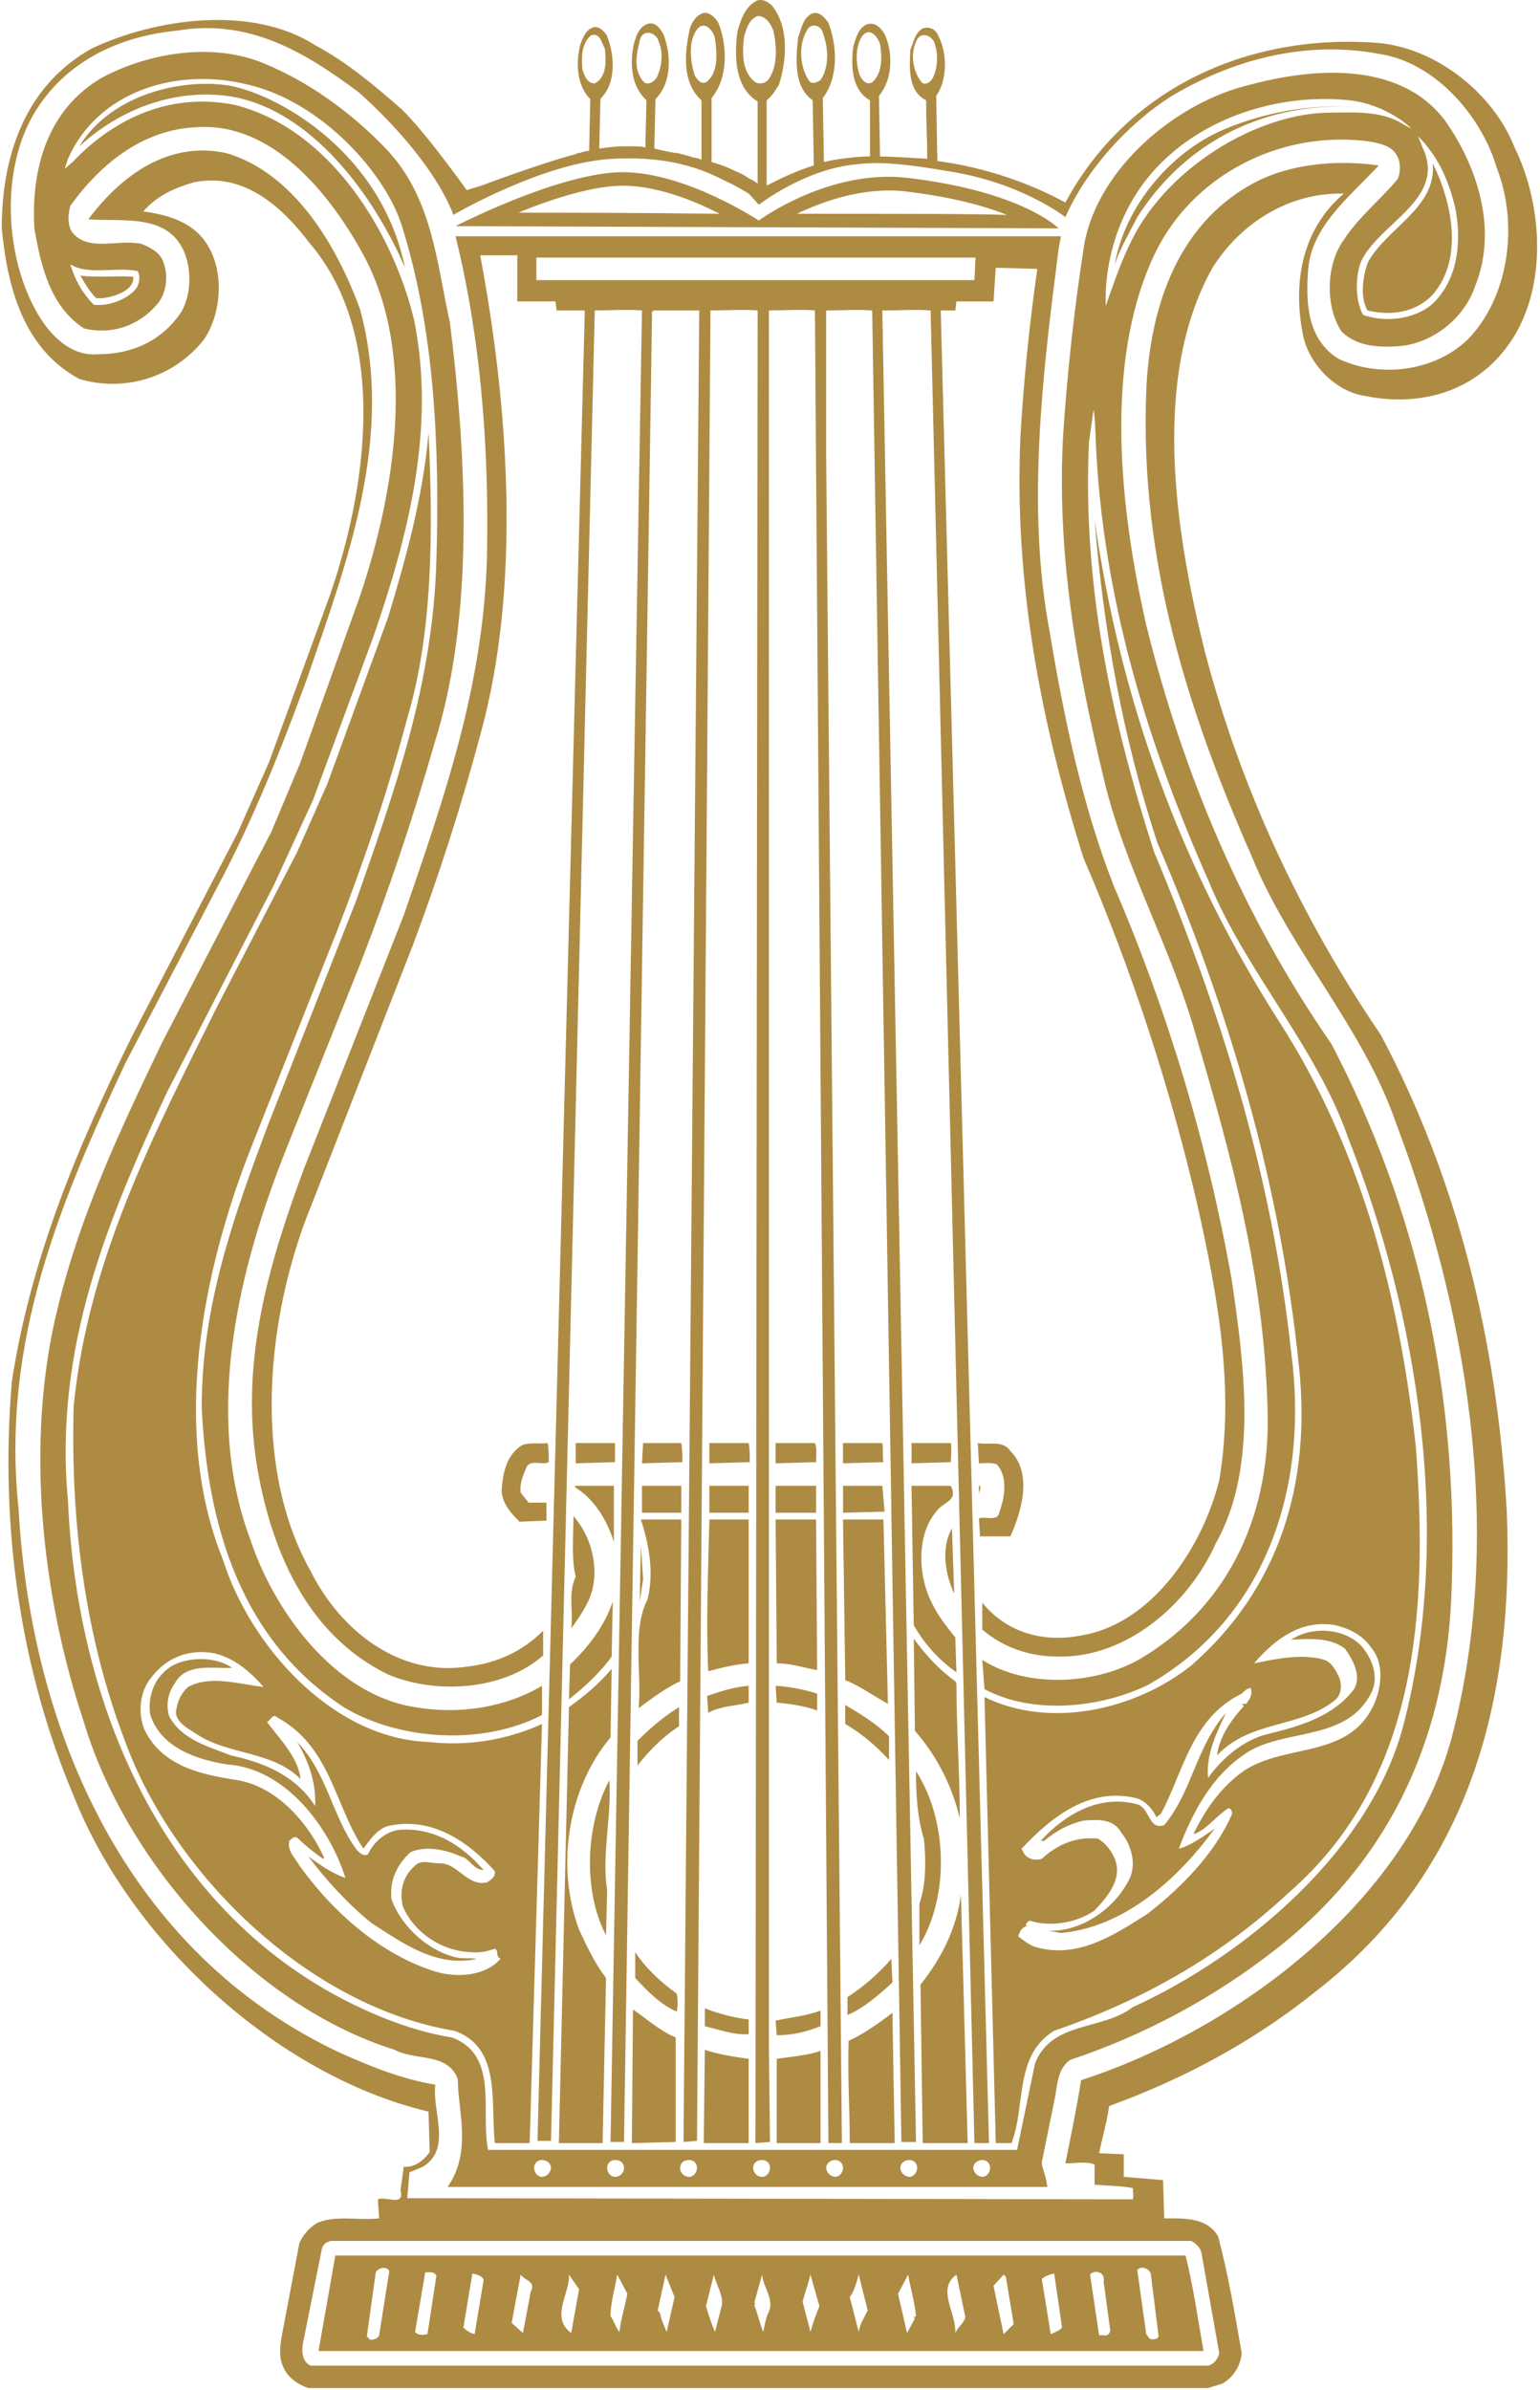 <svg width="290" height="450" viewBox="0 0 290 450" fill="none" xmlns="http://www.w3.org/2000/svg">
<path d="M150.074 40.247C154.939 37.918 162.549 35.172 170.381 36.02C179.262 37.076 185.398 38.766 189.624 40.462C183.494 40.247 169.748 40.247 150.074 40.247ZM97.625 40.038C103.761 37.5 111.586 34.963 117.293 34.963C123.638 34.963 130.621 37.709 135.486 40.247C116.869 40.038 104.603 40.038 97.625 40.038ZM170.804 33.476C156.001 31.786 142.888 41.518 142.888 41.518C142.888 41.518 129.141 32.419 117.293 32.419C105.45 32.419 85.777 42.575 85.777 42.575L199.354 42.993C199.354 42.993 192.585 36.02 170.804 33.476ZM168.059 373.233L167.844 368.791C165.516 371.538 162.555 374.081 159.595 375.986V379.371C162.555 378.099 165.307 375.771 168.053 373.233H168.059ZM154.515 378.523C151.769 379.58 148.809 379.789 146.057 380.428L146.272 383.174C149.233 383.174 151.763 382.541 154.515 381.485V378.523ZM168.482 403.48L168.053 378.941C165.307 381.061 162.555 382.965 159.804 384.231C159.595 390.793 160.019 397.139 160.019 403.486H168.476L168.482 403.48ZM153.459 271.687H146.057V275.496L153.673 275.281C153.673 274.224 153.882 272.744 153.459 271.687ZM146.057 284.804H153.673V279.729H146.057V284.804ZM146.272 403.486H154.515V386.136C151.978 386.983 149.024 387.198 146.272 387.616V403.486ZM158.747 284.804L166.572 284.595L166.155 279.729H158.753V284.804H158.747ZM167.42 331.344V326.902C164.883 324.365 161.923 322.669 159.171 320.979V324.574C162.132 326.269 164.883 328.598 167.42 331.344ZM179.053 271.687H171.652V275.496L179.053 275.281C179.053 274.224 179.262 272.744 179.053 271.687ZM180.743 342.348C180.743 333.882 180.11 325.422 180.11 316.961L179.895 316.537C176.935 314.424 174.189 311.462 172.076 308.495L172.285 325.845C176.408 330.573 179.312 336.239 180.743 342.348ZM179.686 300.035L179.268 287.766C177.149 291.36 177.997 296.441 179.686 300.035ZM182.223 403.486L180.958 356.737C180.11 363.077 177.358 368.576 173.341 373.657L173.759 403.486H182.223ZM159.171 316.322C161.917 317.385 164.459 319.29 167.205 320.771L166.364 286.076H158.747L159.171 316.322ZM146.272 313.152C149.018 313.152 151.346 314 153.882 314.424L153.673 286.076H146.057L146.272 313.152ZM166.149 271.687H158.747V275.496L166.364 275.281C166.149 274.224 166.363 272.744 166.149 271.687ZM110.524 301.94C113.276 296.865 111.795 289.67 107.987 285.437C107.987 289.246 107.569 293.479 108.411 296.865C106.931 299.826 107.993 303.42 107.563 306.597C108.626 305.116 109.682 303.629 110.524 301.94ZM128.294 279.729H120.892V284.804H128.294V279.729ZM120.468 301.522L121.101 297.283L120.683 290.942L120.468 301.516V301.522ZM127.87 321.403C125.124 323.093 122.581 325.213 120.044 327.75V332.407C122.157 329.655 124.909 326.902 127.864 325.004V321.403H127.87ZM128.079 316.328L128.294 286.076H120.677C122.157 290.518 123.214 296.017 121.948 301.092C118.988 306.806 120.892 315.057 120.253 321.612C122.796 319.708 125.327 317.809 128.079 316.537V316.322V316.328ZM115.18 314.209C112.852 316.955 110.106 319.284 107.14 321.403L105.241 403.486H113.485V403.062L114.123 372.385C112.004 369.639 110.524 366.463 109.05 363.292C104.603 351.441 106.931 336.634 114.971 327.111L115.18 314.215V314.209ZM128.294 271.687H121.101L120.892 275.496L128.502 275.281C128.502 274.224 128.502 272.744 128.294 271.687ZM114.756 335.153C110.315 343.405 109.682 355.883 114.123 364.349L114.332 355.883C113.276 349.118 115.18 342.348 114.756 335.153ZM140.984 317.385C138.238 317.594 135.695 318.442 133.158 319.29L133.367 322.46C135.695 321.188 138.441 321.188 140.984 320.556V317.385ZM140.984 380.213C138.156 379.86 135.384 379.15 132.734 378.099V381.485C135.48 382.117 138.232 383.174 140.984 382.965V380.219V380.213ZM140.984 271.687H133.582V275.496L141.192 275.281C141.192 274.224 141.192 272.744 140.984 271.687ZM132.519 403.486H140.984V387.616C138.023 387.198 135.271 386.774 132.734 385.927L132.519 403.48V403.486ZM180.11 314.842L179.895 308.286C178.206 306.173 176.517 304.053 175.454 301.731C172.917 296.865 172.494 289.037 176.302 284.595C177.573 282.685 180.534 282.685 179.048 279.729H171.646L172.07 305.958C174.045 309.488 176.794 312.525 180.11 314.842ZM127.446 375.347C124.485 373.233 121.525 370.481 119.621 367.525V372.385C121.948 374.923 124.485 377.46 127.446 378.732C127.655 377.675 127.655 376.404 127.446 375.347ZM140.984 286.076H133.582C133.367 295.593 132.943 305.116 133.367 314.633C135.904 314 138.232 313.361 140.984 313.152V286.076ZM118.988 403.486L127.237 403.271V383.604C124.276 382.338 121.949 380.219 119.197 378.314L118.988 403.492V403.486ZM140.984 279.729H133.582V284.804H140.984V279.729ZM146.272 320.556C148.809 320.771 151.555 321.188 153.882 322.036V318.866C151.348 318.049 148.721 317.552 146.063 317.385L146.272 320.556ZM257.515 49.555C256.674 52.098 256.035 55.901 257.515 58.445C261.956 59.501 266.612 58.863 269.788 55.477C275.709 48.713 273.381 37.924 269.788 30.73C270.629 39.19 260.9 42.999 257.515 49.555ZM173.132 366.254C178.839 356.94 178.415 342.557 172.494 333.464C172.494 337.691 172.708 342.133 173.974 346.157C174.398 350.175 174.398 354.826 173.132 358.426V366.248V366.254ZM93.184 352.289C93.393 353.346 92.337 353.984 91.704 354.402C87.896 355.25 86.206 350.599 82.607 350.808C80.918 350.808 79.223 349.96 77.951 351.441C75.838 353.352 75.206 356.098 75.838 358.844C77.957 363.919 83.24 367.311 88.528 367.52C90.438 367.734 91.913 367.311 93.184 366.887C94.032 367.305 93.184 368.158 94.241 368.791C91.28 372.177 85.783 372.385 81.766 371.12C71.821 367.943 62.94 360.331 56.386 351.232C55.538 349.751 54.058 348.486 54.475 346.575C54.905 346.157 55.538 345.518 56.171 346.157C57.651 347.638 59.346 348.904 60.827 349.96L61.035 349.751C58.075 343.19 52.154 336.425 44.752 335.153C37.983 334.097 30.582 332.616 27.197 325.636C25.926 322.46 26.35 318.651 28.254 316.114C31.214 312.095 35.446 310.4 40.311 311.248C43.904 312.095 46.865 314.424 49.617 317.594C45.385 317.176 39.672 315.266 35.446 317.594C33.966 318.866 33.328 320.556 33.118 322.46C33.328 324.574 35.864 325.636 37.35 326.693C43.481 330.496 51.306 329.655 56.594 334.944C56.177 330.92 52.786 327.541 50.249 324.15C50.882 324.15 51.306 322.46 52.154 323.308C62.301 328.807 62.939 339.81 68.437 348.056C69.493 346.575 70.974 344.461 72.878 343.829C80.918 341.918 87.896 346.366 93.184 352.289ZM80.709 327.959C62.516 327.326 47.074 309.767 42 293.688C32.062 269.15 38.192 239.106 47.289 216.048L63.572 175.007C68.646 161.89 73.093 148.772 76.686 135.237C81.551 118.944 81.551 99.695 80.703 81.503C79.647 93.563 76.477 104.985 73.093 116.191L61.668 147.507L55.962 160.409L40.944 189.396C29.101 213.302 16.62 236.992 13.875 264.708C13.236 287.133 16.203 308.71 23.604 327.959C32.904 353.346 58.498 377.884 85.568 382.332C94.456 385.503 92.337 395.658 93.184 403.486H99.738L102.066 324.574C95.384 327.621 87.999 328.791 80.703 327.959H80.709ZM103.122 271.687C101.642 271.902 99.738 271.478 98.258 272.111C95.297 274.016 94.664 277.401 94.456 280.786C94.664 283.115 96.145 284.804 97.834 286.494L102.908 286.285V282.9H99.529C99.105 282.267 98.473 281.628 98.049 280.995C97.834 279.305 98.467 277.825 99.105 276.338C99.738 274.648 102.066 275.92 103.337 275.281C103.337 274.224 103.337 272.744 103.122 271.687ZM43.272 16.132C34.175 14.651 20.852 17.821 14.931 27.553C22.333 20.783 32.271 16.765 42.633 18.036C58.708 20.15 70.765 37.5 76.262 50.402C71.821 28.61 52.362 17.821 43.272 16.132ZM22.541 55.268C23.598 54.85 25.287 53.788 25.078 52.098C21.909 51.883 18.316 52.307 15.14 51.883C15.988 53.364 16.835 54.844 18.101 56.116C19.581 56.325 21.7 55.692 22.541 55.268ZM273.805 325.422C266.188 357.364 232.983 382.117 203.586 391.634C202.738 396.924 201.682 402.005 200.625 407.295C202.529 407.295 204.434 406.871 206.123 407.504V411.313C208.66 411.522 211.196 411.522 213.315 411.946C213.315 412.585 213.524 413.427 213.315 414.066L76.686 413.851L77.11 408.985L79.647 407.928C85.144 404.543 81.342 397.563 81.975 392.482C75.629 391.425 69.917 389.097 64.211 386.559C23.813 367.734 5.834 325.845 3.507 284.165C0.122 252.438 11.547 225.995 23.598 200.184L40.944 166.97C47.713 154.277 53.001 140.945 57.866 127.625C65.267 106.041 74.358 82.345 67.804 58.23C63.572 46.593 55.538 32.634 42.633 28.825C31.847 26.497 22.965 32.843 16.62 41.303C23.389 41.727 31.423 40.247 34.599 47.232C36.079 50.617 36.079 55.268 34.181 58.654C30.582 64.153 24.869 66.69 18.524 66.69C13.869 67.114 10.275 63.944 7.739 60.134C0.97 49.555 -0.087 32.634 6.258 21.631C12.18 11.481 22.541 6.824 33.327 5.767C47.074 3.438 57.651 9.994 67.589 17.403C82.392 30.73 85.359 40.462 85.359 40.462C85.359 40.462 102.699 30.306 115.812 29.882C128.926 29.249 135.062 33.476 137.599 34.539C138.865 35.172 139.927 35.804 140.984 36.443C141.616 37.076 142.888 38.557 142.888 38.557C142.888 38.557 151.554 31.786 161.284 30.939C164.459 30.521 168.685 30.521 178.415 32.21C192.376 34.324 200.619 40.885 200.619 40.885C204.434 32.21 212.259 23.326 220.717 18.036C232.135 11.266 245.888 7.457 260.052 10.209C270.42 11.899 279.093 22.055 281.839 31.577C285.856 41.727 284.376 55.059 276.974 63.311C270.844 69.866 260.058 71.347 252.024 67.538C246.306 63.944 245.888 57.388 246.306 51.25C246.729 42.79 253.922 37.285 259.634 31.154C252.233 30.097 244.193 30.73 237.639 33.691C221.988 41.094 216.485 57.597 215.852 73.675C214.581 105.833 223.892 134.389 235.729 161.257C242.927 179.025 256.883 193.623 263.019 211.821C275.918 245.877 283.319 287.348 273.805 325.422ZM224.31 421.893C225.158 422.311 226.005 423.159 226.22 424.006L229.599 443.046C229.39 444.103 228.542 445.16 227.486 445.375H58.499C56.594 444.527 56.803 441.99 57.227 440.3L60.611 423.374C60.826 422.526 61.459 422.102 62.307 421.893H224.31ZM109.682 13.17C109.467 10.842 109.467 8.095 111.371 6.609C113.067 6.191 113.276 8.089 113.908 9.152C114.123 11.481 114.332 14.436 112.004 15.708C110.524 15.708 110.106 14.227 109.676 13.17H109.682ZM121.316 15.499C119.197 13.379 119.83 10.209 120.468 7.672C120.886 5.343 123.638 5.976 124.062 7.88C124.909 9.785 124.694 12.537 123.644 14.651C123.214 15.284 122.157 16.132 121.316 15.499ZM130.83 14.227C129.983 11.481 129.559 7.88 131.248 5.552C132.734 3.647 134.424 5.976 134.639 7.248C135.056 10.209 135.271 13.803 132.943 15.499C131.887 15.917 131.254 14.86 130.83 14.227ZM142.249 15.499C139.712 13.588 139.712 9.994 140.136 6.824C140.554 5.552 140.983 3.647 142.673 3.015C144.368 3.015 145.21 4.71 145.633 5.761C146.272 8.728 146.481 12.329 144.792 14.86C144.513 15.252 144.104 15.532 143.638 15.649C143.172 15.766 142.679 15.713 142.249 15.499ZM152.402 15.284C150.498 12.537 150.289 8.089 152.193 5.343C153.035 4.286 154.73 4.919 154.939 6.191C156.001 8.937 156.21 12.537 154.521 15.075C153.882 15.493 153.035 15.923 152.402 15.284ZM161.923 14.227C161.075 11.899 161.075 8.728 162.34 6.824C163.827 4.919 165.307 7.033 165.725 8.304C166.149 10.842 166.149 13.803 164.244 15.499C163.188 16.132 162.346 15.075 161.917 14.227H161.923ZM173.55 15.499C171.861 13.379 171.437 10.209 172.494 7.88C173.341 5.552 175.878 6.824 176.093 8.513C176.726 10.424 176.511 12.955 175.669 14.651C175.245 15.499 174.189 16.132 173.55 15.499ZM260.058 194.894C244.825 172.469 233.616 148.354 226.853 122.544C221.349 100.334 216.7 71.138 228.333 50.402C233.825 41.727 242.927 36.228 253.074 36.443C245.04 43.208 243.345 53.579 245.464 63.52C246.73 68.809 251.594 73.669 256.883 74.517C267.245 76.637 277.189 73.884 283.534 65.633C291.568 55.268 290.721 38.981 285.223 27.768C281.206 17.612 270.629 9.152 259.634 8.089C235.735 6.191 212.468 16.132 200.625 38.133C188.568 31.577 177.573 30.515 176.511 30.306L176.302 18.036C178.415 15.075 178.415 9.994 176.726 6.824C176.635 6.528 176.485 6.253 176.285 6.017C176.085 5.781 175.839 5.587 175.562 5.449C175.286 5.311 174.984 5.23 174.675 5.212C174.366 5.193 174.056 5.238 173.765 5.343C172.285 6.191 172.07 7.88 171.437 9.361C171.228 12.955 171.019 17.189 174.398 18.884C174.398 22.687 174.613 26.288 174.613 29.882C174.189 29.882 168.268 29.464 165.725 29.464L165.516 18.036C168.053 15.075 168.262 9.994 166.572 6.4C165.94 5.343 164.668 3.862 162.979 4.71C161.499 5.552 161.069 7.457 160.651 8.937C160.233 12.746 160.442 16.98 163.827 18.884V29.458C160.227 29.458 155.787 30.306 155.154 30.515L154.939 18.454C157.9 14.651 157.691 8.722 156.001 4.286C155.363 3.438 154.306 1.958 152.826 2.591C151.137 3.438 150.922 5.552 150.289 7.033C149.865 11.266 149.442 16.347 153.035 18.884L153.25 31.154C149.018 32.419 144.368 34.957 144.368 34.957V18.884C145.424 18.036 146.057 16.974 146.696 15.923C148.176 11.266 148.594 5.128 145.424 1.116C144.577 0.262 143.729 -0.156 142.679 0.053C140.351 1.11 139.503 3.647 138.865 5.976C138.232 10.842 138.447 16.556 142.673 19.093V34.539C142.255 34.324 141.831 33.9 141.192 33.691C140.349 33.074 139.426 32.576 138.447 32.21C137.031 31.483 135.54 30.915 134 30.515V18.454C137.175 14.651 136.966 8.513 135.271 4.286C134.639 3.229 133.367 1.958 132.102 2.591C131.039 3.015 130.407 4.071 129.983 5.128C128.926 9.576 128.294 15.499 132.102 18.884V30.091C131.641 29.853 131.138 29.709 130.621 29.667C129.35 29.243 128.294 29.028 127.655 28.819C126.813 28.819 125.118 28.401 123.214 27.971L123.429 18.663C126.598 15.493 126.389 10.203 124.909 6.394C124.276 5.337 123.429 4.065 121.948 4.489C120.253 5.122 119.829 6.818 119.412 8.083C118.564 11.893 118.773 16.126 121.74 18.878L121.525 27.762C120.677 27.547 119.83 27.547 118.779 27.547H117.502C115.806 27.547 114.326 27.762 112.846 27.971L113.061 18.663L113.902 17.606C116.021 14.645 115.598 9.988 114.326 6.818C113.908 5.97 112.846 4.913 111.789 5.122C110.309 5.546 109.676 7.242 109.253 8.507C108.405 11.893 108.62 16.126 111.157 18.663L110.942 28.395C110.524 28.395 109.885 28.604 109.676 28.604C109.253 28.819 109.038 28.819 108.829 28.819C108.62 28.819 108.411 29.028 108.411 29.028C102.484 30.509 90.641 34.951 90.641 34.951L87.896 35.798C87.896 35.798 80.064 24.801 75.623 20.568C70.335 15.911 65.261 11.684 59.34 8.507C47.492 0.895 29.304 3.432 17.247 9.146C4.772 16.126 0.331 29.243 0.331 42.993C1.388 53.991 4.348 65.627 14.925 71.341C19.129 72.605 23.616 72.574 27.802 71.254C31.989 69.934 35.682 67.385 38.401 63.938C41.571 59.281 42.209 51.877 39.458 46.802C36.921 41.936 31.841 40.456 26.983 39.817C29.519 36.855 32.898 35.375 36.497 34.324C45.803 32.413 52.995 38.76 58.284 45.745C73.296 63.299 69.07 92.076 62.086 112.173L50.667 143.482L44.746 156.809L24.863 195.097C14.716 215.618 5.828 236.772 2.235 260.045C-0.093 287.76 3.924 314.627 13.869 338.109C24.655 365.394 52.148 390.787 80.697 397.557L80.912 405.169C79.855 406.65 78.166 408.131 76.047 407.922L75.415 412.364C76.256 415.54 72.663 413.421 71.177 414.06C71.177 415.325 71.391 416.597 71.391 417.654C67.374 418.072 63.142 417.021 59.758 418.502C58.278 419.343 57.012 420.83 56.38 422.305L53.204 439.022C52.786 441.136 52.356 443.679 53.413 445.793C54.261 447.691 56.165 448.963 58.069 449.596H227.48L230.225 448.754C232.344 447.482 233.61 445.369 233.825 443.04C232.553 435.637 231.288 428.233 229.384 421.039C227.265 417.439 223.039 417.654 219.231 417.654L219.022 410.459L211.62 409.826V405.593L206.964 405.384C207.597 402.423 208.445 399.462 208.868 396.5C222.824 391.425 235.938 384.44 247.786 374.917C276.759 352.498 285.217 320.126 283.737 284.374C281.833 252.008 274.431 221.965 260.052 194.888L260.058 194.894ZM184.969 409.832C184.53 409.802 184.117 409.613 183.806 409.301C183.496 408.99 183.309 408.576 183.28 408.137C183.28 407.295 184.127 406.656 184.975 406.656C185.822 406.656 186.455 407.295 186.455 408.137C186.455 408.985 185.822 409.832 184.975 409.832H184.969ZM171.228 409.832C170.788 409.803 170.374 409.615 170.062 409.303C169.75 408.991 169.562 408.577 169.533 408.137C169.533 407.295 170.381 406.656 171.228 406.656C172.07 406.656 172.708 407.295 172.708 408.137C172.708 408.985 172.07 409.832 171.228 409.832ZM157.267 409.832C156.828 409.802 156.415 409.613 156.104 409.301C155.794 408.99 155.607 408.576 155.578 408.137C155.578 407.295 156.419 406.656 157.267 406.656C158.114 406.656 158.747 407.295 158.747 408.137C158.747 408.985 158.114 409.832 157.267 409.832ZM143.52 409.832C143.297 409.835 143.076 409.793 142.87 409.708C142.663 409.624 142.476 409.499 142.318 409.341C142.161 409.183 142.037 408.995 141.953 408.788C141.869 408.581 141.828 408.36 141.831 408.137C141.831 407.295 142.464 406.656 143.52 406.656C144.368 406.656 145.001 407.295 145.001 408.137C145.001 408.985 144.368 409.832 143.52 409.832ZM129.774 409.832C129.55 409.836 129.328 409.794 129.121 409.71C128.914 409.626 128.726 409.501 128.568 409.343C128.41 409.185 128.285 408.997 128.201 408.789C128.117 408.582 128.075 408.36 128.079 408.137C128.079 407.295 128.717 406.656 129.774 406.656C130.621 406.656 131.254 407.295 131.254 408.137C131.254 408.985 130.621 409.832 129.774 409.832ZM115.812 409.832C114.971 409.832 114.332 408.985 114.332 408.137C114.332 407.295 114.971 406.656 115.812 406.656C116.869 406.656 117.508 407.295 117.508 408.137C117.511 408.36 117.469 408.582 117.385 408.789C117.301 408.997 117.176 409.185 117.018 409.343C116.86 409.501 116.672 409.626 116.465 409.71C116.258 409.794 116.036 409.836 115.812 409.832ZM102.066 409.832C101.218 409.832 100.586 408.985 100.586 408.137C100.586 407.295 101.218 406.656 102.066 406.656C102.914 406.656 103.761 407.295 103.761 408.137C103.732 408.577 103.544 408.991 103.232 409.303C102.92 409.615 102.506 409.803 102.066 409.832ZM25.926 51.035C26.35 51.883 26.35 52.731 25.926 53.788C25.508 55.059 21.909 57.806 17.677 57.382C15.349 55.053 14.084 52.516 13.236 49.77C16.62 51.883 21.909 50.188 25.926 51.035ZM218.604 30.73C228.118 21.207 242.289 17.612 254.131 18.884C261.324 19.726 265.77 24.168 265.77 24.168C265.77 24.168 265.132 23.959 263.443 22.902C259.205 20.783 254.555 21.207 250.538 21.207C236.791 21.207 219.022 31.786 212.468 46.593C210.779 49.978 208.236 57.597 208.236 57.597C208.236 57.597 206.97 42.366 218.604 30.73ZM268.725 27.553C271.477 30.939 272.957 34.748 274.014 38.981C275.285 45.328 274.646 52.731 269.573 57.382C266.188 60.134 260.9 60.767 256.674 59.292C255.193 56.54 255.193 52.307 256.25 49.346C259.634 41.942 272.533 37.5 267.883 27.768L267.036 25.649C267.036 25.649 268.301 26.92 268.725 27.559V27.553ZM215.852 117.678C210.987 96.31 207.818 68.809 217.124 48.498C223.469 34.539 237.848 26.288 252.442 26.288C253.713 26.288 260.058 26.288 262.171 28.192C263.86 29.673 263.86 31.995 263.228 33.685C260.058 37.5 255.826 40.885 253.081 45.112C249.69 49.77 249.481 57.591 252.651 62.463C255.402 65 258.787 65.424 262.804 65.209C269.364 65 275.709 60.134 277.822 53.788C282.054 43.208 278.24 31.363 272.109 22.687C263.651 11.475 247.368 12.746 235.52 15.923C221.773 19.093 206.97 31.363 204.219 45.751C202.335 57.743 200.994 69.814 200.201 81.927C198.93 104.77 202.947 126.138 207.818 146.45C211.835 163.585 220.717 178.607 225.367 195.527C231.926 217.738 238.063 240.378 238.695 265.34C239.328 284.386 231.926 301.731 215.428 311.88C206.97 317.17 193.642 318.018 184.975 312.519L185.392 318.012C194.489 322.884 207.179 321.612 216.276 317.176C238.48 304.477 246.521 279.938 243.136 254.552C239.543 221.129 229.813 190.237 217.332 160.409C209.513 136.079 203.795 110.698 205.066 83.192L205.914 77.27C206.123 77.27 206.332 81.927 206.332 82.769C207.603 113.021 216.276 140.312 227.701 166.123C234.678 183.049 247.995 197.223 253.922 214.358C266.821 247.148 273.799 288.189 264.284 324.789C258.154 348.271 234.678 368.158 213.309 377.884C207.603 382.332 198.088 380.428 194.913 388.464L191.529 404.752H91.913C90.432 397.563 94.032 386.983 85.144 383.598C79.861 382.75 74.782 381.061 69.923 378.941C31.638 362.23 14.507 322.042 12.812 282.691C10.066 253.704 20.428 229.374 31.423 205.683L51.521 166.755L58.922 150.677L70.341 119.792C76.686 101.384 82.183 80.864 77.957 60.134C73.934 43.632 62.092 24.168 44.113 19.726C32.271 17.398 21.7 22.055 13.66 30.515L12.179 31.786L12.812 29.882C18.316 17.403 32.904 12.537 46.656 15.923C60.403 19.093 72.454 32.419 75.629 42.366C81.766 61.83 82.822 83.407 82.183 105.409C81.551 128.676 74.364 148.772 67.171 169.293L50.458 211.821C44.113 228.741 37.983 245.668 37.983 264.916C39.04 287.342 45.385 308.919 65.052 321.612C75.629 327.75 91.071 328.598 102.066 322.884V317.385C95.297 321.403 86.624 322.878 78.166 321.403C62.94 319.075 51.521 303.211 47.074 289.67C38.192 265.764 45.176 238.264 53.843 216.472L67.804 181.568C73.089 167.967 77.748 154.131 81.766 140.103C89.376 116.197 87.896 86.154 84.726 60.767C82.183 49.137 81.342 36.861 72.454 27.768C65.691 20.783 57.866 15.29 49.617 11.899C39.887 7.88 27.83 9.994 19.157 14.645C9.01 20.574 5.834 31.577 6.467 42.999C7.739 50.193 9.428 57.597 15.779 61.824C20.852 63.096 25.926 61.406 29.31 57.597C31.423 55.477 31.847 51.674 30.582 48.922C29.943 47.441 28.254 46.593 26.773 45.96C22.541 44.904 17.044 47.441 13.875 44.056C12.603 42.79 12.812 40.247 13.236 38.766C19.157 30.515 27.197 24.377 36.927 23.959C51.097 22.902 61.877 36.228 68.013 47.232C78.799 66.272 74.358 92.715 67.804 112.179L56.594 143.488L51.097 156.606L30.582 196.16C22.756 212.454 15.14 228.532 10.908 246.091C4.563 271.478 7.947 300.668 15.773 324.15C23.598 350.384 47.289 377.466 74.358 385.927C78.166 388.04 84.302 386.344 86.207 391.425C86.207 397.348 88.952 404.966 84.296 411.737H197.241C196.823 408.991 196.184 408.137 196.184 407.08L198.512 395.658C199.145 392.912 198.93 389.736 201.473 387.831C215.556 383.148 228.723 376.062 240.39 366.887C262.804 349.327 272.742 325.422 273.381 298.345C274.646 261.107 266.612 227.052 250.753 196.584C234.04 172.469 222.83 145.811 215.852 117.678ZM69.284 349.118C68.437 349.536 67.804 348.904 67.171 348.271C62.516 341.924 61.668 333.882 55.962 327.959C58.075 331.559 59.555 335.577 59.346 340.019C55.538 334.097 49.402 331.768 43.481 330.496C39.249 328.807 34.175 327.535 31.847 323.093C31.538 322.059 31.473 320.967 31.657 319.903C31.84 318.84 32.267 317.833 32.904 316.961C35.023 312.943 40.305 314.215 43.696 314C40.735 311.88 35.655 311.88 32.486 313.576C29.31 315.481 27.83 318.866 28.248 322.669C30.158 329.016 37.142 331.344 42.848 332.192C54.058 333.04 62.092 344.252 65.052 353.56C62.516 352.713 60.188 351.017 58.075 349.536C61.25 353.775 65.476 358.426 69.917 362.021C75.838 365.83 82.183 370.481 89.8 368.791C88.528 368.576 87.263 368.791 86.207 368.576C80.918 367.52 75.629 362.868 73.731 357.579C73.302 353.984 74.782 351.017 77.319 348.695C80.279 347.423 84.087 348.271 86.839 349.536C88.319 349.751 89.167 352.08 91.071 352.08C87.048 347.423 81.975 344.253 75.838 344.461C72.878 344.461 70.347 346.79 69.284 349.118ZM255.617 20.15C247.012 19.585 238.394 21.035 230.446 24.383C220.508 28.61 211.835 38.772 209.931 49.77C210.987 46.593 212.677 43.847 214.163 40.885C223.468 26.288 238.695 19.093 255.617 20.15ZM183.494 52.731H101.003V48.498H183.703L183.494 52.731ZM199.778 44.48H85.783C90.438 63.311 92.128 83.825 91.704 104.77C91.071 129.309 83.455 150.683 76.053 172.26L57.227 220.066C50.882 237.201 45.17 255.823 48.345 275.711C50.882 291.151 57.442 307.653 73.093 315.266C82.183 319.075 94.879 318.227 102.281 311.671V307.014C98.258 311.039 93.393 313.152 87.896 313.785C74.997 315.696 63.996 306.806 58.499 295.802C47.289 275.92 50.249 247.572 58.499 227.261L77.743 177.968C82.607 164.993 86.842 151.791 90.432 138.408C98.258 110.275 95.721 76.213 90.432 48.074H97.416V56.749H104.603L104.818 58.445H110.106V59.078L101.218 403.062H103.761L112.004 58.445C114.971 58.445 118.14 58.23 120.892 58.445L114.971 403.271H117.508L122.796 58.654L123.214 58.445H131.678L128.717 403.271L131.254 403.062L133.791 58.445C136.752 58.445 139.712 58.23 142.673 58.445L142.255 403.48L145.001 403.271L144.792 385.927V58.445C147.537 58.445 150.498 58.23 153.459 58.445L156.001 403.48H158.538L155.578 86.154V58.451C158.323 58.451 161.499 58.236 164.244 58.451L169.748 403.277H172.494L166.149 58.451C169.324 58.451 172.494 58.236 175.245 58.451L183.494 403.486H186.24L177.149 58.451H179.895L180.11 56.755H187.094L187.512 50.408L195.337 50.623C193.851 61.012 192.794 71.457 192.167 81.933C190.896 110.281 196.184 136.509 204.01 161.472C213.155 182.713 220.375 204.733 225.581 227.267C229.175 243.554 232.565 261.119 229.599 278.673C226.638 290.733 217.332 305.54 203.795 307.868C196.608 309.349 189.625 307.45 184.975 301.737V306.811C188.992 310.197 193.857 311.886 199.36 311.886C212.253 312.101 223.892 301.946 228.966 290.524C237 276.35 234.254 256.671 231.926 240.808C227.392 215.355 219.942 190.509 209.722 166.761C203.795 151.537 200.41 135.452 197.665 118.95C193.224 95.468 196.393 69.872 199.354 46.814L199.778 44.486V44.48ZM184.551 289.246H190.263C192.376 284.589 194.489 277.401 190.263 273.168C188.783 271.054 186.24 272.111 184.127 271.687L184.342 275.496C185.398 275.496 186.67 275.281 187.72 275.705C189.839 278.034 189.207 282.052 188.144 284.804C187.935 286.494 185.398 285.437 184.342 285.861L184.551 289.246ZM108.202 279.938C112.004 282.267 114.332 286.285 115.603 290.303V279.729H108.411L108.202 279.938ZM213.733 339.596C206.755 337.906 200.41 341.709 195.969 346.581H196.608C198.936 344.67 201.264 343.405 204.01 342.772C206.755 342.557 209.722 342.348 211.202 345.1C213.1 347.429 214.163 351.232 212.468 354.193C209.507 359.692 203.377 363.71 197.45 363.501L199.778 363.919C211.835 362.868 221.982 353.561 228.757 344.253C226.638 345.733 224.31 347.423 221.988 348.056C224.525 341.291 228.333 333.882 235.311 329.655C242.712 325.422 253.922 327.744 258.363 318.442C259.634 315.481 258.363 312.304 256.459 309.976C253.074 306.382 246.944 306.173 243.136 308.71C246.73 308.495 250.538 308.286 253.283 310.4C254.77 312.519 256.459 315.475 254.979 318.018C250.961 323.308 244.617 325.004 238.695 326.478C234.254 327.535 230.237 330.92 227.486 334.73C227.062 330.287 229.175 326.054 230.87 322.46C225.158 329.016 224.525 337.267 219.236 343.614C216.067 344.676 216.7 340.019 213.739 339.596H213.733ZM184.342 279.729V281.21C184.342 280.786 184.76 280.362 184.551 279.729H184.342ZM107.14 319.923C110.106 317.594 113.067 314.848 115.18 311.88L115.389 301.516C113.908 305.958 110.948 309.976 107.354 313.361L107.14 319.923ZM115.812 271.687H108.411V275.496L115.812 275.281V271.687ZM233.831 318.866C234.248 318.442 234.887 317.809 235.52 317.809C235.944 319.075 235.311 319.923 234.678 320.771H233.831L234.248 321.188C231.718 323.941 229.599 327.117 229.175 330.502C235.52 323.732 245.04 325.427 251.594 319.923C252.651 318.866 252.651 317.176 252.233 315.905C251.594 314.633 250.961 313.152 249.481 312.519C245.249 311.248 240.384 312.304 236.158 313.152C240.176 308.495 245.04 304.901 251.379 305.958C254.131 306.597 256.674 307.868 258.363 310.4C260.9 313.576 260.058 318.651 258.154 322.042C253.08 330.92 242.08 328.383 234.463 333.249C230.022 336.21 226.853 340.867 224.734 345.309C227.062 344.676 228.966 341.924 231.294 340.443C231.926 340.443 232.135 341.291 231.926 341.709C228.757 348.904 222.615 355.25 216.067 360.331C209.722 364.349 202.738 369 194.698 366.463C193.648 366.045 192.585 365.197 191.744 364.558C191.952 363.71 192.585 362.654 193.433 362.654C192.8 362.236 193.648 361.812 193.856 361.597C197.874 362.868 202.738 362.021 206.123 359.692C208.66 356.946 211.411 353.769 209.931 349.96C209.298 348.48 208.236 346.999 206.755 346.157C202.738 345.733 199.145 347.214 196.184 349.96C194.704 350.384 193.224 349.96 192.585 348.48L192.376 348.062C198.088 341.924 205.275 336.419 213.948 338.539C215.643 338.957 217.124 340.652 217.756 342.133L218.604 341.5C222.83 333.673 224.31 323.517 233.825 318.866H233.831ZM224.31 313.576C213.948 321.827 197.874 325.636 185.392 319.499L187.512 403.486H190.472C193.218 396.5 190.896 386.983 198.512 382.332C214.581 376.828 229.599 368.576 242.712 356.307C267.036 335.153 268.94 303.42 266.612 272.32C263.443 243.548 256.25 216.257 241.023 192.566C222.621 163.794 210.987 132.276 206.123 97.79C207.818 119.159 211.62 139.464 217.965 158.719C231.294 189.814 241.023 222.186 244.617 257.304C246.944 279.514 240.808 299.187 224.31 313.576ZM70.765 427.816C71.183 426.968 72.878 426.544 73.302 427.601L71.397 439.661C71.189 440.294 70.341 440.509 69.708 440.509L69.076 439.87L70.765 427.81V427.816ZM80.076 427.816C80.912 427.816 81.766 427.601 82.183 428.448L80.494 439.452C79.647 439.661 78.59 439.661 78.166 439.028L80.076 427.816ZM88.952 428.025C89.8 428.24 90.862 428.448 91.071 429.296L89.376 439.446C88.565 439.235 87.832 438.795 87.263 438.18L88.952 428.031V428.025ZM98.049 428.239C98.681 429.296 101.009 429.505 99.953 431.41L98.473 439.237L96.354 437.333L98.049 428.239ZM107.14 428.239L109.05 430.986L107.563 439.237C103.546 436.276 107.354 431.834 107.146 428.239H107.14ZM116.236 428.239L118.14 431.834C117.722 434.162 116.869 436.7 116.66 439.028C116.027 438.389 115.604 436.909 114.971 436.067C114.971 433.523 115.812 430.777 116.236 428.239ZM125.333 428.239L127.022 432.467L125.542 439.028C125.124 437.965 124.485 436.7 124.276 435.428L123.853 435.01L125.333 428.239ZM134.424 428.239C134.847 430.138 136.334 432.258 135.904 434.162L134.639 439.028C133.98 437.44 133.414 435.816 132.943 434.162L134.424 428.239ZM142.04 433.523L143.52 428.239C143.729 430.777 146.057 433.105 144.577 435.643C144.159 436.7 143.944 437.971 143.729 439.028C143.097 437.547 142.673 435.643 142.04 433.953L142.249 433.738L142.04 433.523ZM152.617 428.239L154.306 434.162C153.649 435.75 153.085 437.375 152.617 439.028L151.137 433.314C151.555 431.834 152.193 429.929 152.617 428.239ZM161.708 428.239L163.403 435.004C162.764 436.276 161.923 437.547 161.708 439.028L160.019 432.467C160.86 431.41 161.284 429.72 161.708 428.239ZM171.019 428.239C171.437 430.777 172.285 433.523 172.494 436.061L172.076 436.276L172.285 436.485L170.804 439.237L169.109 431.834L171.019 428.239ZM180.11 428.239L181.799 436.276C181.381 437.547 180.319 438.18 179.895 439.237C180.11 435.428 176.302 430.986 180.11 428.239ZM188.992 428.239L189.41 428.657L190.896 437.548L188.992 439.452L187.088 430.353L188.998 428.239H188.992ZM198.512 428.025L199.993 438.174C199.569 438.813 198.721 439.028 197.874 439.452L196.184 429.081C196.817 428.448 197.665 428.24 198.512 428.025ZM207.818 429.505L209.083 438.819C208.874 439.452 208.451 439.87 207.818 439.655H206.97L205.275 428.239C206.123 427.177 208.236 427.816 207.818 429.505ZM216.7 428.025L218.18 439.87C217.965 440.509 216.909 440.509 216.485 440.294L215.852 439.452L214.163 427.392C214.796 426.544 216.276 426.968 216.7 428.025ZM226.638 442.622C225.581 436.7 224.734 430.562 223.254 424.639H63.148L59.979 442.622H226.638Z" fill="#AE8B43"/>
</svg>
